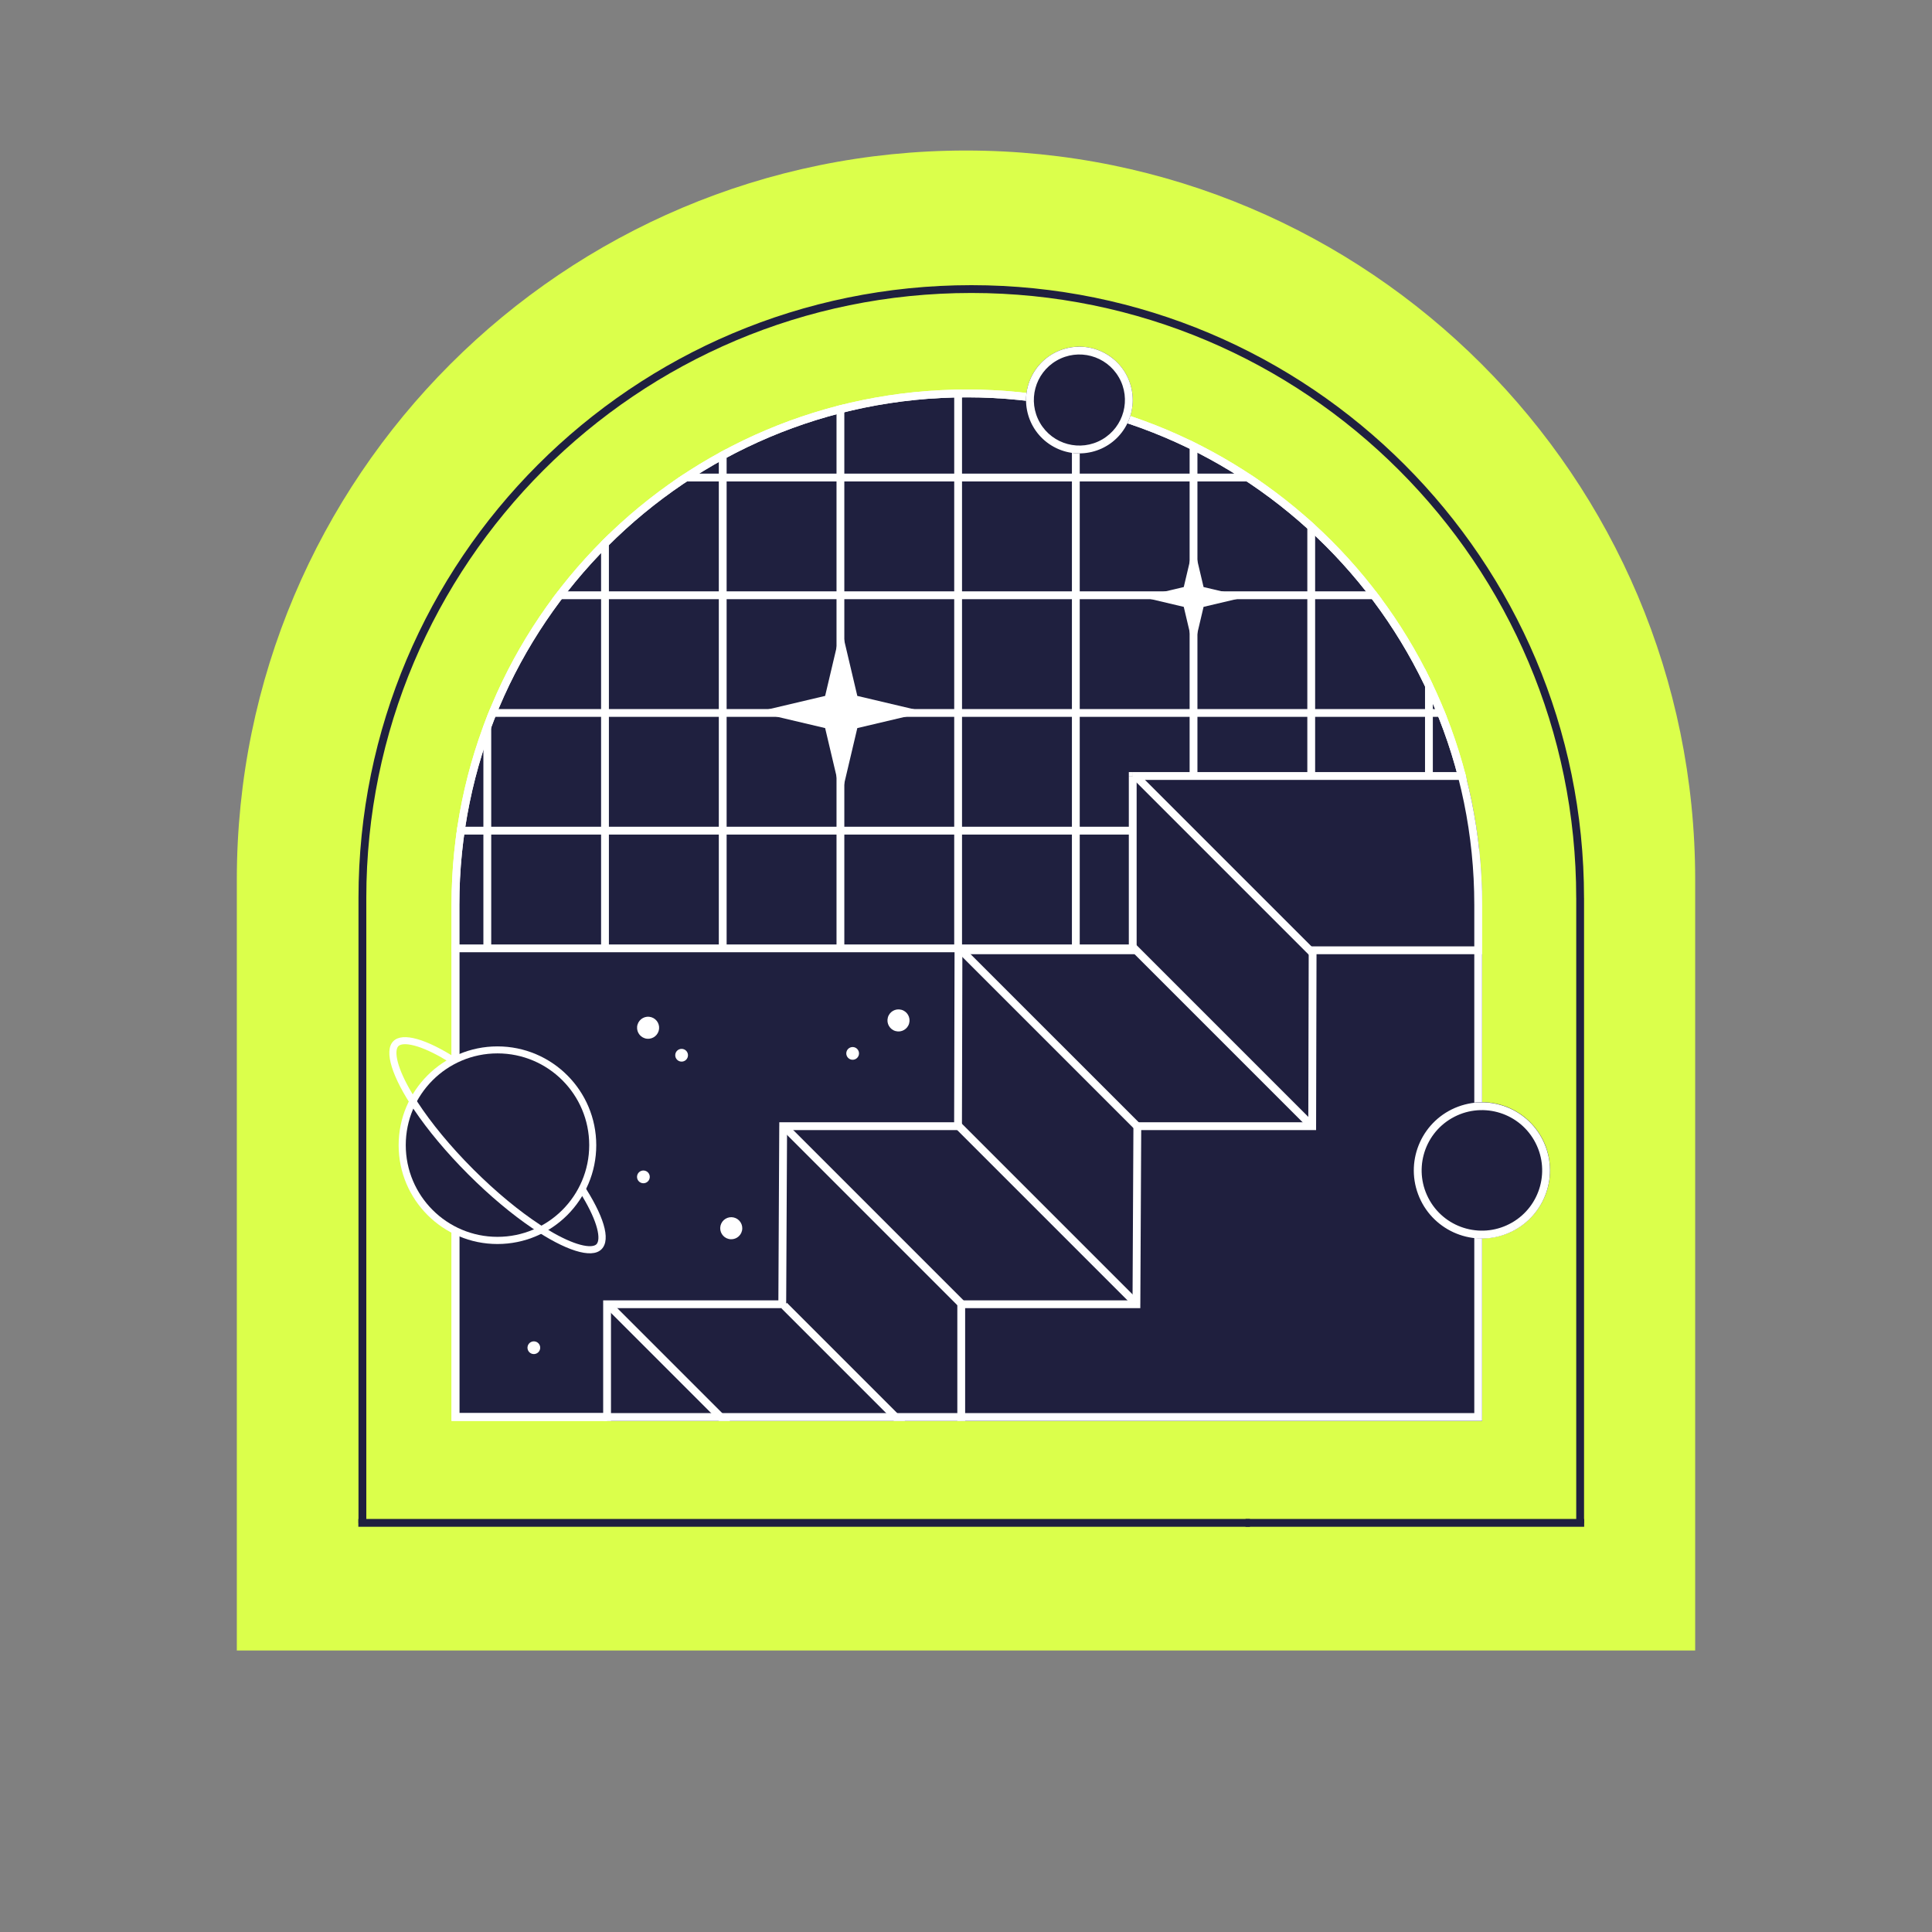 <?xml version="1.0" encoding="UTF-8"?>
<svg id="Layer_1" data-name="Layer 1" xmlns="http://www.w3.org/2000/svg" xmlns:xlink="http://www.w3.org/1999/xlink" viewBox="0 0 900 900">
  <rect x="0" y="0" width="900" height="900" fill="#808080" stroke="none"/>
  <defs>
    <style>
      .cls-1 {
        fill: none;
      }

      .cls-2 {
        fill: #dbff4b;
      }

      .cls-3 {
        clip-path: url(#clippath-1);
      }

      .cls-4 {
        clip-path: url(#clippath-3);
      }

      .cls-5 {
        clip-path: url(#clippath-4);
      }

      .cls-6 {
        clip-path: url(#clippath-2);
      }

      .cls-7 {
        fill: #fff;
      }

      .cls-8 {
        fill: #1f1f3e;
      }

      .cls-9 {
        fill: #1f203f;
      }

      .cls-10 {
        clip-path: url(#clippath);
      }
    </style>
    <clipPath id="clippath">
      <path class="cls-1" d="M210.34,421.5c0-132.57,107.47-240.04,240.04-240.04s240.04,107.47,240.04,240.04v240.42H210.34v-240.42Z"/>
    </clipPath>
    <clipPath id="clippath-1">
      <path class="cls-1" d="M210.34,421.5c0-132.57,107.47-240.04,240.04-240.04s240.04,107.47,240.04,240.04v240.42H210.34v-240.42Z"/>
    </clipPath>
    <clipPath id="clippath-2">
      <rect class="cls-1" x="-2.85" y="-5.27" width="910.54" height="910.54"/>
    </clipPath>
    <clipPath id="clippath-3">
      <circle class="cls-1" cx="690.33" cy="545.21" r="31.71" transform="translate(-146.9 275.29) rotate(-20.43)"/>
    </clipPath>
    <clipPath id="clippath-4">
      <circle class="cls-1" cx="502.82" cy="186.35" r="24.85" transform="translate(81.21 517.71) rotate(-58.5)"/>
    </clipPath>
  </defs>
  <path class="cls-2" d="M110.32,409.8c0-187.6,152.08-339.68,339.68-339.68s339.68,152.08,339.68,339.68v359.06H110.32v-359.06Z"/>
  <path class="cls-9" d="M213.51,421.36c0-131.04,106.23-237.27,237.27-237.27s237.27,106.23,237.27,237.27v239.04H213.51v-239.04Z"/>
  <g class="cls-10">
    <path class="cls-7" d="M450.38,181.46v-3.64c-134.58,0-243.68,109.1-243.68,243.68h7.28c0-130.56,105.84-236.4,236.4-236.4v-3.64ZM450.38,181.46v3.64c130.56,0,236.4,105.84,236.4,236.4h7.28c0-134.58-109.1-243.68-243.68-243.68v3.64ZM210.34,661.92h3.64v-240.42h-7.28v240.42h3.64ZM690.42,661.92v-3.64H210.34v7.28h480.08v-3.64ZM690.42,421.5h-3.64v240.42h7.28v-240.42h-3.64ZM210.34,661.92h-3.64v3.64h3.64v-3.64ZM690.42,661.92v3.64h3.64v-3.64h-3.64Z"/>
    <g class="cls-3">
      <g class="cls-6">
        <polygon class="cls-7" points="391.5 -235.89 389.68 -235.89 389.68 441.62 391.5 441.62 393.32 441.62 393.32 -235.89 391.5 -235.89"/>
        <polygon class="cls-7" points="501.16 -235.89 499.34 -235.89 499.34 441.62 501.16 441.62 502.98 441.62 502.98 -235.89 501.16 -235.89"/>
        <polygon class="cls-7" points="281.83 -235.89 280.01 -235.89 280.01 441.62 281.83 441.62 283.65 441.62 283.65 -235.89 281.83 -235.89"/>
        <polygon class="cls-7" points="446.33 -235.89 444.51 -235.89 444.51 441.62 446.33 441.62 448.15 441.62 448.15 -235.89 446.33 -235.89"/>
        <polygon class="cls-7" points="665.65 -235.89 663.83 -235.89 663.83 441.62 665.65 441.62 667.47 441.62 667.47 -235.89 665.65 -235.89"/>
        <polygon class="cls-7" points="227 -235.89 225.18 -235.89 225.18 441.62 227 441.62 228.83 441.62 228.83 -235.89 227 -235.89"/>
        <polygon class="cls-7" points="555.99 -235.89 554.17 -235.89 554.17 441.62 555.99 441.62 557.81 441.62 557.81 -235.89 555.99 -235.89"/>
        <polygon class="cls-7" points="610.82 -235.89 609 -235.89 609 441.62 610.82 441.62 612.64 441.62 612.64 -235.89 610.82 -235.89"/>
        <polygon class="cls-7" points="336.67 -235.89 334.85 -235.89 334.85 441.62 336.67 441.62 338.49 441.62 338.49 -235.89 336.67 -235.89"/>
        <polygon class="cls-7" points="842.9 332.12 842.9 330.3 154.86 330.3 154.86 332.12 154.86 333.94 842.9 333.94 842.9 332.12"/>
        <polygon class="cls-7" points="842.9 277.29 842.9 275.47 154.86 275.47 154.86 277.29 154.86 279.11 842.9 279.11 842.9 277.29"/>
        <polygon class="cls-7" points="842.9 386.95 842.9 385.13 154.86 385.13 154.86 386.95 154.86 388.77 842.9 388.77 842.9 386.95"/>
        <polygon class="cls-7" points="842.9 222.46 842.9 220.64 154.86 220.64 154.86 222.46 154.86 224.28 842.9 224.28 842.9 222.46"/>
        <polygon class="cls-7" points="842.9 441.78 842.9 439.96 154.86 439.96 154.86 441.78 154.86 443.6 842.9 443.6 842.9 441.78"/>
        <polygon class="cls-8" points="527.67 361.49 721.04 361.49 720.79 704.61 282.8 705.57 282.8 607.57 364.41 607.57 364.83 524.62 446.29 524.62 446.49 442.68 527.67 442.68 527.67 361.49"/>
        <path class="cls-7" d="M720.79,704.61h1.82s.25-343.12.25-343.12h-1.82s-1.82,0-1.82,0l-.25,343.12h1.82ZM282.8,705.57v1.82s437.99-.96,437.99-.96v-1.82s0-1.82,0-1.82l-437.98.96v1.82ZM282.8,607.57h-1.82v98h3.64v-98h-1.82ZM364.41,607.57v-1.82h-81.61v3.64h81.61v-1.82ZM364.83,524.62h-1.82s-.42,82.95-.42,82.95h1.82s1.82.02,1.82.02l.42-82.96h-1.82ZM446.29,524.62v-1.82h-81.46v3.64h81.46v-1.82ZM446.49,442.68h-1.82s-.2,81.93-.2,81.93h1.82s1.82,0,1.82,0l.2-81.94h-1.82ZM527.67,442.68v-1.82h-81.18v3.64h81.18v-1.82ZM721.04,361.49v-1.82h-193.36v3.64h193.36v-1.82ZM720.79,704.61v1.82s1.82,0,1.82,0v-1.82s-1.82,0-1.82,0ZM282.8,705.57h-1.82v1.83h1.83s0-1.83,0-1.83ZM282.8,607.57v-1.82h-1.82v1.82h1.82ZM364.41,607.57v1.82h1.81v-1.81s-1.81,0-1.81,0ZM364.83,524.62v-1.82h-1.81v1.81s1.81,0,1.81,0ZM446.29,524.62v1.82h1.82v-1.82s-1.82,0-1.82,0ZM446.49,442.68v-1.82h-1.82v1.82s1.82,0,1.82,0ZM527.67,442.68v1.82h1.82v-1.82h-1.82ZM527.67,361.49v-1.82h-1.82v1.82h1.82ZM721.04,361.49h1.82s0-1.82,0-1.82h-1.82v1.82Z"/>
        <polygon class="cls-8" points="690.84 361.49 886.02 361.49 885.77 704.61 447.78 705.57 447.78 607.57 529.39 607.57 529.81 524.62 611.27 524.62 611.47 442.68 690.84 442.68 690.84 361.49"/>
        <path class="cls-7" d="M885.77,704.61h1.82s.25-343.12.25-343.12h-1.82s-1.82,0-1.82,0l-.25,343.12h1.82ZM447.78,705.57v1.82s437.99-.96,437.99-.96v-1.82s0-1.82,0-1.82l-437.98.96v1.82ZM447.78,607.57h-1.82v98h3.64v-98h-1.82ZM529.39,607.57v-1.82h-81.61v3.64h81.61v-1.82ZM529.81,524.62h-1.82s-.42,82.95-.42,82.95h1.82s1.82.02,1.82.02l.42-82.96h-1.82ZM611.27,524.62v-1.82h-81.46v3.64h81.46v-1.82ZM611.47,442.68h-1.82s-.2,81.93-.2,81.93h1.82s1.82,0,1.82,0l.2-81.94h-1.82ZM690.84,442.68v-1.82h-79.37v3.64h79.37v-1.82ZM690.84,361.49h-1.82v81.19h3.64v-81.19h-1.82ZM886.02,361.49v-1.82h-195.17v3.64h195.17v-1.82ZM885.77,704.61v1.82s1.82,0,1.82,0v-1.82s-1.82,0-1.82,0ZM447.78,705.57h-1.82v1.83h1.83s0-1.83,0-1.83ZM447.78,607.57v-1.82h-1.82v1.82h1.82ZM529.39,607.57v1.82h1.81v-1.81s-1.81,0-1.81,0ZM529.81,524.62v-1.82h-1.81v1.81s1.81,0,1.81,0ZM611.27,524.62v1.82h1.82v-1.82s-1.82,0-1.82,0ZM611.47,442.68v-1.82h-1.82v1.82s1.82,0,1.82,0ZM690.84,442.68v1.82h1.82v-1.82h-1.82ZM690.84,361.49v-1.82h-1.82v1.82h1.82ZM886.02,361.49h1.82s0-1.82,0-1.82h-1.82v1.82Z"/>
        <polygon class="cls-7" points="446.05 524.01 444.76 525.3 527.62 608.15 528.91 606.87 530.2 605.58 447.34 522.72 446.05 524.01"/>
        <polygon class="cls-7" points="365.28 524.76 364 526.05 448.16 610.22 449.45 608.93 450.74 607.64 366.57 523.48 365.28 524.76"/>
        <polygon class="cls-7" points="365.28 608.17 364 609.46 448.16 693.63 449.45 692.34 450.74 691.05 366.57 606.89 365.28 608.17"/>
        <polygon class="cls-7" points="284.51 608.93 283.23 610.22 367.39 694.38 368.68 693.09 369.97 691.81 285.8 607.64 284.51 608.93"/>
        <polygon class="cls-7" points="527.95 441.35 526.66 442.64 609.74 525.72 611.03 524.43 612.32 523.15 529.24 440.06 527.95 441.35"/>
        <polygon class="cls-7" points="447.18 442.11 445.9 443.4 530.06 527.56 531.35 526.27 532.64 524.98 448.47 440.82 447.18 442.11"/>
        <polygon class="cls-7" points="529.88 362.38 528.59 363.66 610.76 445.83 612.05 444.54 613.34 443.26 531.17 361.09 529.88 362.38"/>
        <polygon class="cls-7" points="556.06 253.93 560.67 273.47 580.21 278.08 560.67 282.7 556.06 302.24 551.44 282.7 531.9 278.08 551.44 273.47 556.06 253.93"/>
        <polygon class="cls-7" points="391.88 292.43 399.37 324.18 431.13 331.68 399.37 339.17 391.88 370.93 384.38 339.17 352.62 331.68 384.38 324.18 391.88 292.43"/>
      </g>
      <path class="cls-7" d="M450.38,181.46v-3.64c-134.58,0-243.68,109.1-243.68,243.68h7.28c0-130.56,105.84-236.4,236.4-236.4v-3.64ZM450.38,181.46v3.64c130.56,0,236.4,105.84,236.4,236.4h7.28c0-134.58-109.1-243.68-243.68-243.68v3.64ZM210.34,661.92h3.64v-240.42h-7.28v240.42h3.64ZM690.42,661.92v-3.64H210.34v7.28h480.08v-3.64ZM690.42,421.5h-3.64v240.42h7.28v-240.42h-3.64ZM210.34,661.92h-3.64v3.64h3.64v-3.64ZM690.42,661.92v3.64h3.64v-3.64h-3.64Z"/>
    </g>
  </g>
  <path class="cls-9" d="M452.45,134.66v-1.82c-157.65,0-285.45,127.8-285.45,285.45h3.64c0-155.64,126.17-281.81,281.81-281.81v-1.82ZM452.45,134.66v1.82c155.64,0,281.81,126.17,281.81,281.81h3.64c0-157.65-127.8-285.45-285.45-285.45v1.82ZM168.82,709.48h1.82v-291.18h-3.64v291.18h1.82ZM736.09,418.3h-1.82v291.18h3.64v-291.18h-1.82Z"/>
  <polygon class="cls-9" points="737.97 709.41 737.97 707.59 580.21 707.59 580.21 709.41 580.21 711.23 737.97 711.23 737.97 709.41"/>
  <polygon class="cls-9" points="582.26 709.41 582.26 707.59 166.93 707.59 166.93 709.41 166.93 711.23 582.26 711.23 582.26 709.41"/>
  <circle class="cls-8" cx="690.33" cy="545.21" r="31.71" transform="translate(-72.44 107.04) rotate(-8.43)"/>
  <g class="cls-4">
    <path class="cls-7" d="M674.48,517.75l1.82,3.15c13.42-7.75,30.59-3.15,38.34,10.27l3.15-1.82,3.15-1.82c-9.76-16.91-31.38-22.7-48.29-12.94l1.82,3.15ZM662.87,561.06l3.15-1.82c-7.75-13.42-3.15-30.59,10.27-38.34l-1.82-3.15-1.82-3.15c-16.91,9.76-22.7,31.38-12.94,48.29l3.15-1.82ZM706.18,572.67l-1.82-3.15c-13.42,7.75-30.59,3.15-38.34-10.27l-3.15,1.82-3.15,1.82c9.76,16.91,31.38,22.7,48.29,12.94l-1.82-3.15ZM717.79,529.36l-3.15,1.82c7.75,13.42,3.15,30.59-10.27,38.34l1.82,3.15,1.82,3.15c16.91-9.76,22.7-31.38,12.94-48.29l-3.15,1.82Z"/>
  </g>
  <circle class="cls-7" cx="301.91" cy="478.72" r="5.14" transform="translate(-243.77 628.95) rotate(-73.15)"/>
  <path class="cls-7" d="M417.22,480.32c-2.74-.73-4.37-3.55-3.63-6.3.73-2.74,3.55-4.37,6.3-3.63,2.74.73,4.37,3.55,3.63,6.3-.73,2.74-3.55,4.37-6.3,3.63Z"/>
  <circle class="cls-7" cx="340.66" cy="572.18" r="5.14" transform="translate(-294.49 772.27) rotate(-76.72)"/>
  <circle class="cls-7" cx="299.73" cy="548.26" r="2.97" transform="translate(-302.73 714.01) rotate(-76.72)"/>
  <circle class="cls-7" cx="317.52" cy="491.57" r="2.97"/>
  <path class="cls-7" d="M396.43,493.58c-1.58-.42-2.52-2.05-2.1-3.63.42-1.58,2.05-2.52,3.63-2.1,1.58.42,2.52,2.05,2.1,3.63-.42,1.58-2.05,2.52-3.63,2.1Z"/>
  <path class="cls-7" d="M247.92,630.68c-1.58-.42-2.52-2.05-2.1-3.63.42-1.58,2.05-2.52,3.63-2.1,1.58.42,2.52,2.05,2.1,3.63-.42,1.58-2.05,2.52-3.63,2.1Z"/>
  <circle class="cls-8" cx="502.82" cy="186.35" r="24.85" transform="translate(192.68 623.8) rotate(-75)"/>
  <g class="cls-5">
    <path class="cls-7" d="M490.39,164.83l1.82,3.15c10.14-5.86,23.12-2.38,28.97,7.76l3.15-1.82,3.15-1.82c-7.87-13.63-25.29-18.3-38.92-10.43l1.82,3.15ZM481.3,198.77l3.15-1.82c-5.86-10.14-2.38-23.12,7.76-28.97l-1.82-3.15-1.82-3.15c-13.63,7.87-18.3,25.29-10.43,38.92l3.15-1.82ZM515.24,207.87l-1.82-3.15c-10.14,5.86-23.12,2.38-28.97-7.76l-3.15,1.82-3.15,1.82c7.87,13.63,25.29,18.3,38.92,10.43l-1.82-3.15ZM524.34,173.92l-3.15,1.82c5.86,10.14,2.38,23.12-7.76,28.97l1.82,3.15,1.82,3.15c13.63-7.87,18.3-25.29,10.43-38.92l-3.15,1.82Z"/>
  </g>
  <polyline class="cls-7" points="525.85 442.68 527.67 442.68 529.49 442.68 529.49 361.49 527.67 361.49 525.85 361.49"/>
  <circle class="cls-7" cx="231.73" cy="533.48" r="46.03"/>
  <g>
    <path class="cls-1" d="M211.61,496.24c-2.13-1.39-4.19-2.64-6.17-3.75-5.47-3.08-10.14-4.98-13.74-5.71-3.75-.76-5.43-.09-6.1.57-.67.67-1.34,2.34-.57,6.1.73,3.6,2.64,8.27,5.71,13.74,1.14,2.03,2.43,4.14,3.86,6.33,3.86-7.29,9.79-13.31,17.01-17.27Z"/>
    <path class="cls-1" d="M251.47,570.46c2.27,1.49,4.46,2.83,6.56,4.01,5.47,3.08,10.14,4.98,13.74,5.71,3.75.76,5.43.09,6.1-.57.67-.67,1.34-2.34.57-6.1-.73-3.6-2.64-8.27-5.71-13.74-1.15-2.05-2.46-4.19-3.9-6.4-3.97,7.26-10.02,13.23-17.35,17.09Z"/>
    <path class="cls-1" d="M270.5,549.92c2.22-5.13,3.46-10.79,3.46-16.74,0-23.26-18.86-42.12-42.12-42.12-5.97,0-11.64,1.24-16.79,3.48,9.42,6.32,19.91,15,30.26,25.35,10.26,10.26,18.88,20.67,25.19,30.03Z"/>
    <path class="cls-1" d="M192.94,517.01c-2.07,4.98-3.22,10.45-3.22,16.18,0,23.26,18.86,42.12,42.12,42.12,5.71,0,11.16-1.14,16.12-3.2-9.3-6.3-19.63-14.87-29.82-25.05s-18.89-20.69-25.21-30.05Z"/>
    <path class="cls-1" d="M211.61,496.24c-7.22,3.96-13.16,9.98-17.01,17.27,6.24,9.55,15.13,20.44,25.9,31.21,10.68,10.68,21.48,19.51,30.98,25.74,7.33-3.87,13.38-9.83,17.35-17.09-6.24-9.54-15.11-20.39-25.85-31.13-10.83-10.83-21.77-19.76-31.37-26Z"/>
    <circle class="cls-8" cx="231.75" cy="533.44" r="42.73"/>
    <path class="cls-7" d="M271.61,551.6l-1.6,3.63c.98,1.56,1.89,3.07,2.71,4.54,3.08,5.47,4.98,10.14,5.71,13.74.76,3.75.09,5.43-.57,6.1-.67.67-2.34,1.34-6.1.57-3.6-.73-8.27-2.64-13.74-5.71-2.1-1.18-4.29-2.52-6.56-4.01-9.5-6.23-20.29-15.06-30.98-25.74-10.77-10.77-19.66-21.65-25.9-31.21-1.43-2.18-2.72-4.3-3.86-6.33-3.08-5.47-4.98-10.14-5.71-13.74-.76-3.75-.09-5.43.57-6.1.67-.67,2.34-1.34,6.1-.57,3.6.73,8.27,2.64,13.74,5.71,1.32.74,2.72,1.63,4.1,2.5l3.08-1.98c-13.82-8.85-25.01-12.34-29.36-7.99-4.62,4.62-.46,16.96,9.69,32.01,6.31,9.37,14.94,19.78,25.21,30.05,10.18,10.18,20.51,18.75,29.82,25.05,15.16,10.26,27.59,14.49,32.24,9.84s.75-16.06-8.59-30.36Z"/>
  </g>
</svg>